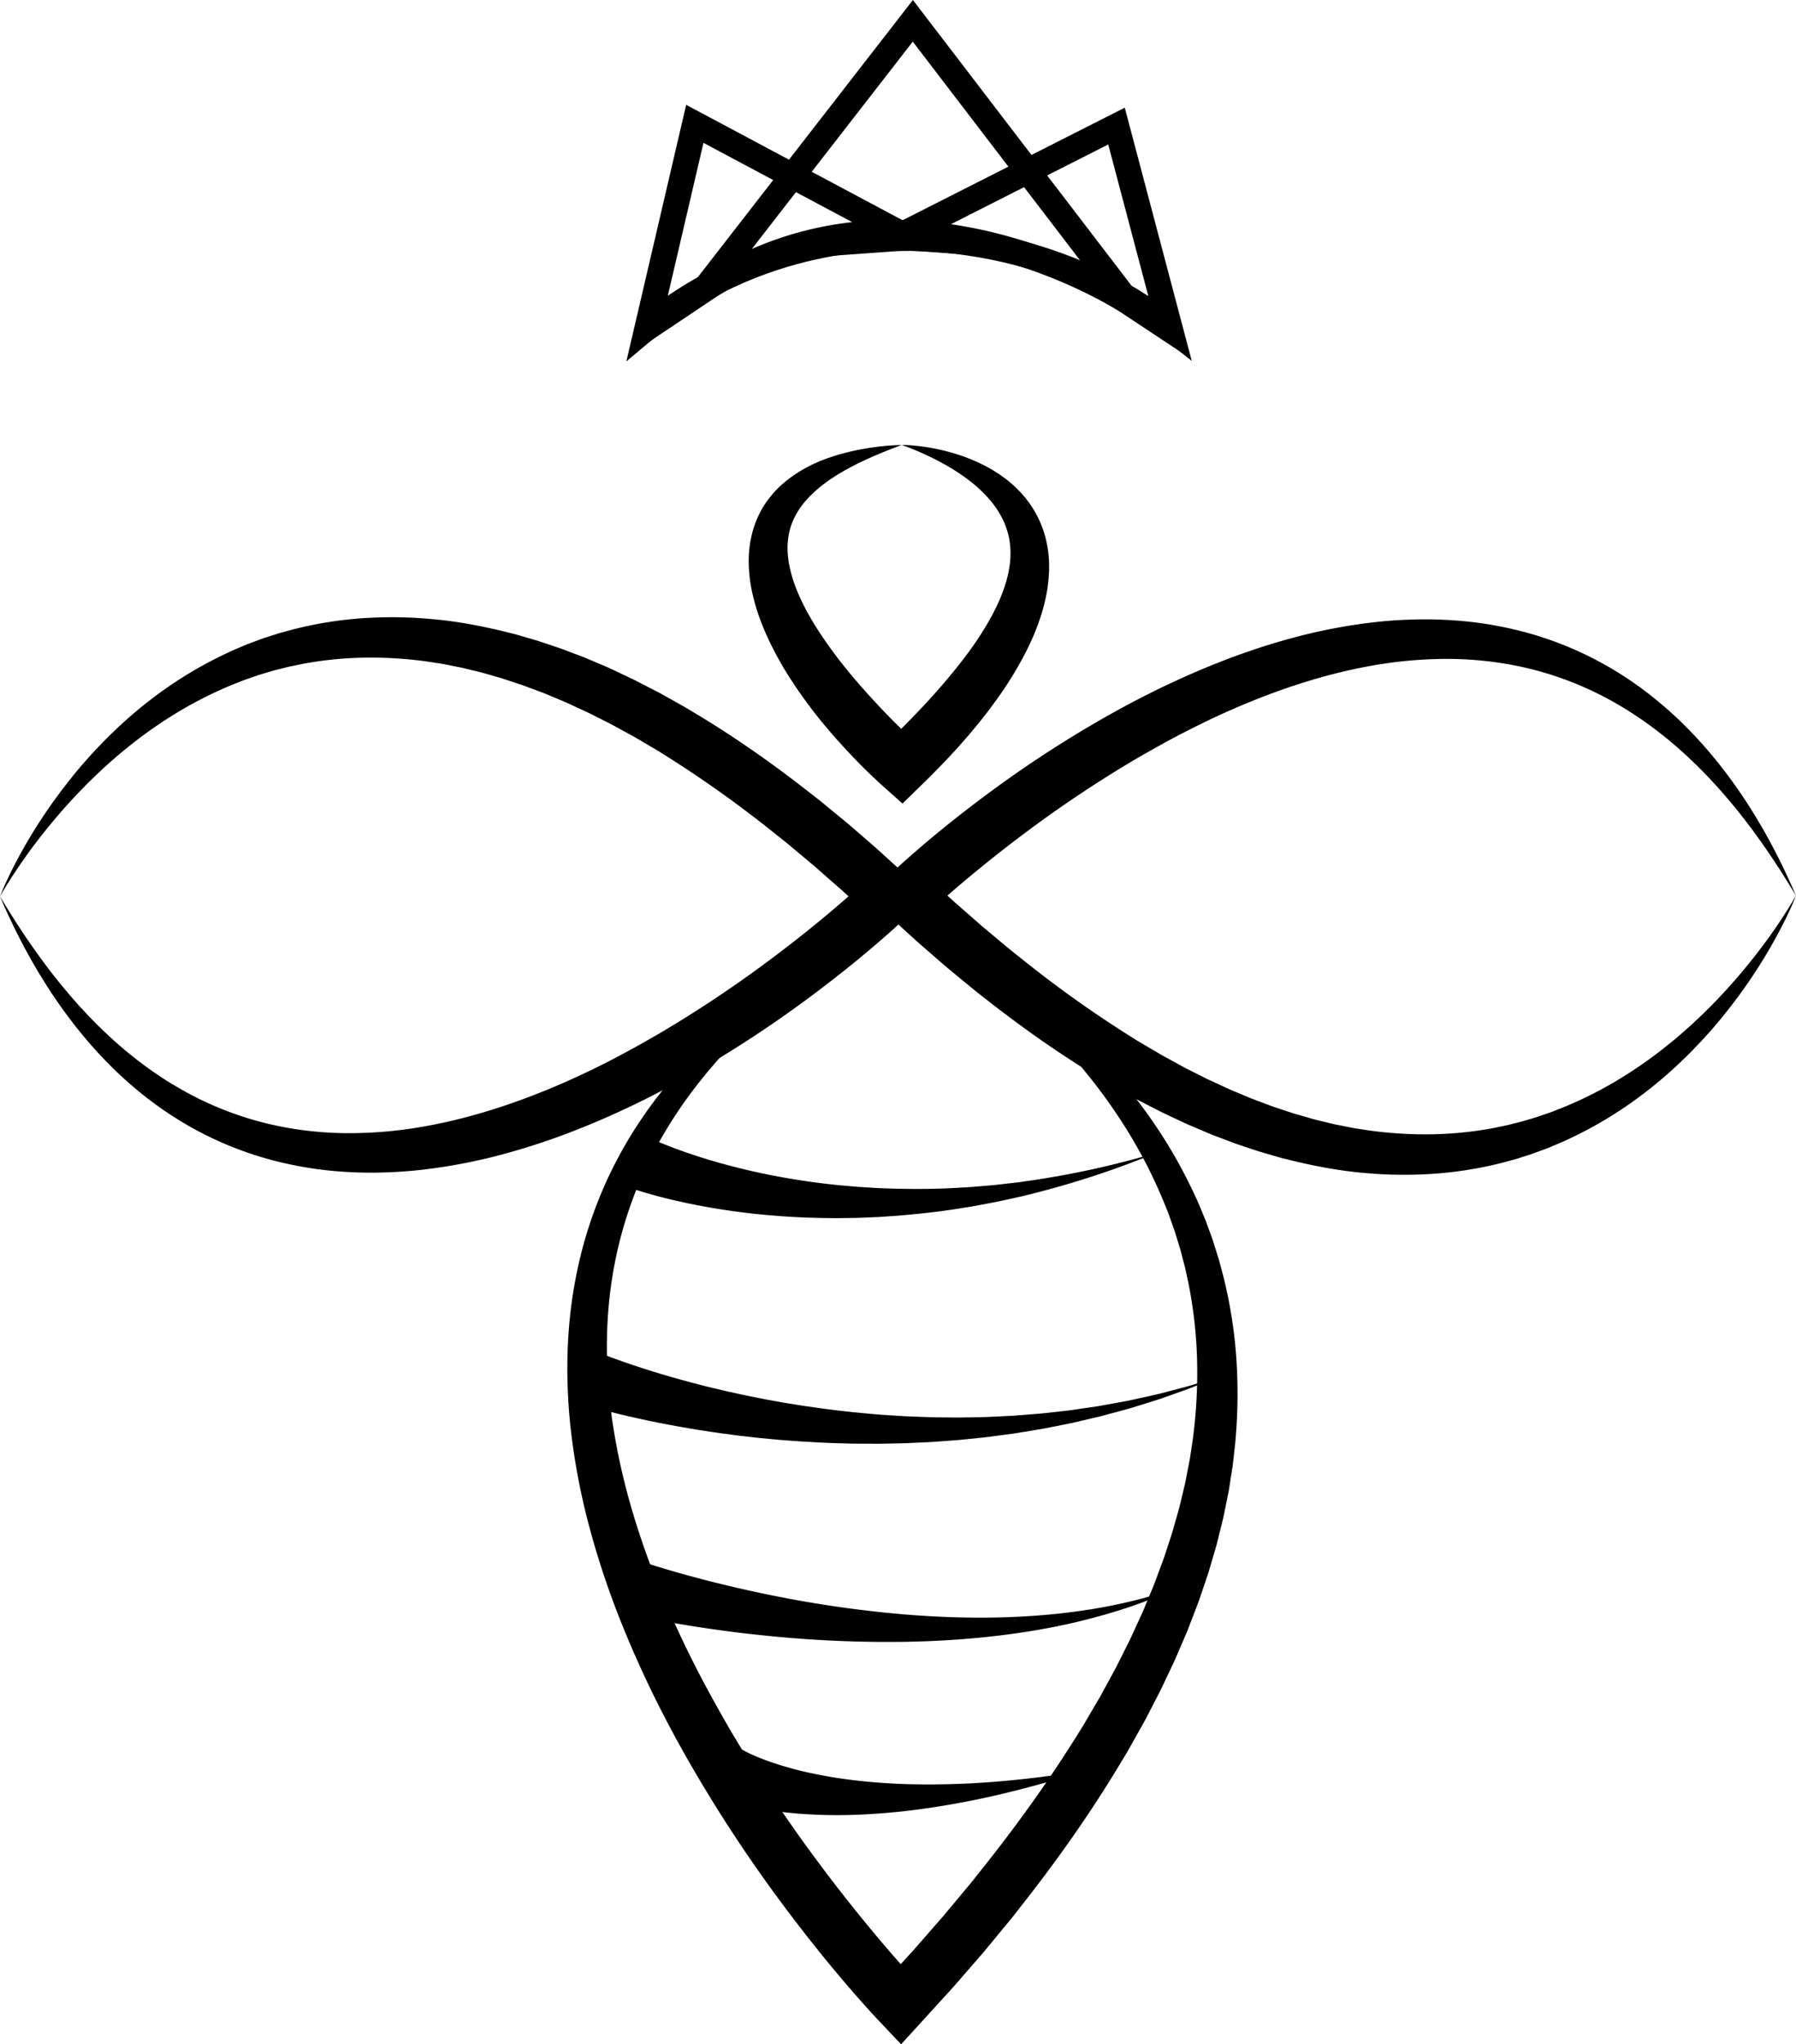 <svg xmlns="http://www.w3.org/2000/svg" viewBox="0 0 2050.14 2332.56"><g id="Layer_2" data-name="Layer 2"><g id="Layer_1-2" data-name="Layer 1"><path d="M1028.17,1045.74c14.43,5.87,28.44,12.77,42.27,20s27.37,15.08,40.73,23.23a747,747,0,0,1,76.79,54.32l9.14,7.47c3,2.51,6,5.1,9,7.65l4.49,3.85c1.51,1.27,2.94,2.63,4.41,3.94l8.76,7.94c11.51,10.8,22.86,21.8,33.65,33.39a605.33,605.33,0,0,1,59.83,74.11,564.61,564.61,0,0,1,47.25,83.5c3.51,7.23,6.43,14.73,9.53,22.15l2.3,5.58c.72,1.88,1.39,3.78,2.08,5.67l4.14,11.35c.68,1.9,1.4,3.78,2,5.7l1.82,5.76,3.64,11.54c.59,1.93,1.27,3.83,1.76,5.79l1.56,5.85,3.11,11.71a537.93,537.93,0,0,1,15,95.73,601.58,601.58,0,0,1-1.65,96.89c-.9,8-1.75,16.06-2.73,24.07l-3.76,23.9c-.34,2-.59,4-1,6l-1.2,5.92-2.41,11.84-2.43,11.84-2.9,11.71-2.9,11.71-1.47,5.85c-.46,2-1.1,3.87-1.64,5.8l-6.81,23.12c-1.07,3.88-2.42,7.65-3.69,11.45l-3.86,11.39-3.86,11.4c-.61,1.91-1.35,3.77-2.06,5.64l-2.15,5.6-8.62,22.43c-3,7.4-6.26,14.71-9.38,22.07l-4.72,11c-.76,1.85-1.62,3.65-2.47,5.45l-2.56,5.41-10.25,21.64c-1.66,3.64-3.53,7.15-5.35,10.69l-5.48,10.62-5.49,10.62c-1.84,3.53-3.61,7.11-5.6,10.55l-11.69,20.8-5.85,10.4c-2,3.44-4.09,6.81-6.13,10.21-32.52,54.62-68.85,106.64-107.6,156.53l-14.59,18.67c-1.22,1.55-2.42,3.13-3.66,4.65l-3.77,4.57-7.53,9.12-15.05,18.26-3.77,4.56c-1.25,1.53-2.51,3-3.81,4.52l-7.74,8.93-15.5,17.84c-5.18,5.93-10.3,11.93-15.66,17.69l-31.81,34.89-22.21,24.35-22.72-24-4.35-4.59-4.11-4.44-8.08-8.86q-8-8.89-15.78-17.86-15.6-18-30.61-36.29-30-36.74-58-75a1621.56,1621.56,0,0,1-103-159.24c-15.56-27.59-30.27-55.72-43.83-84.45s-26.09-58-37.29-87.86a953.35,953.35,0,0,1-29.07-91.29,771.93,771.93,0,0,1-18.61-94.41,628.93,628.93,0,0,1-5.4-96.47c.38-16.14,1.42-32.29,3.17-48.36s4.33-32.07,7.59-47.92a484.29,484.29,0,0,1,75.09-176.82l3.41-4.94,1.7-2.47,1.77-2.42,7.09-9.67,7.34-9.45,1.84-2.36,1.9-2.31,3.8-4.61c10.19-12.26,20.79-24.12,32-35.35l4.17-4.24,4.27-4.13c2.86-2.74,5.67-5.53,8.57-8.23,5.84-5.34,11.62-10.73,17.64-15.84s12-10.21,18.13-15.2c3.06-2.48,6.21-4.86,9.3-7.29s6.2-4.84,9.39-7.15l9.48-7c3.19-2.3,6.42-4.53,9.63-6.79,6.37-4.58,13-8.83,19.49-13.18,3.26-2.17,6.62-4.2,9.92-6.3l5-3.13c1.64-1.06,3.31-2.09,5-3.08,6.74-4,13.37-8.13,20.21-11.91a909.19,909.19,0,0,1,83.54-42m0,0c-26.87,15.68-53.18,32.15-78.52,49.89a814.13,814.13,0,0,0-72.82,56.89c-2.92,2.49-5.74,5.09-8.57,7.68s-5.68,5.15-8.46,7.79c-5.5,5.33-11.11,10.53-16.44,16s-10.64,11-15.88,16.5c-2.59,2.8-5.1,5.67-7.65,8.5l-3.8,4.26-3.7,4.35c-2.44,2.92-5,5.76-7.33,8.73l-7.15,8.87c-2.37,3-4.62,6-6.93,9-1.14,1.51-2.31,3-3.43,4.53l-3.31,4.61c-4.49,6.09-8.68,12.39-12.93,18.63l-6.09,9.54-1.52,2.38-1.45,2.43-2.91,4.84a464.37,464.37,0,0,0-60.62,167.7q-3.45,22.06-4.88,44.39c-.95,14.87-1.23,29.78-.92,44.69a602.42,602.42,0,0,0,8.57,89.17c10,59.09,27.8,117,50.46,173,11.34,28,24,55.6,37.52,82.75q10.17,20.37,21.11,40.37T833,1973a1690.94,1690.94,0,0,0,101.29,152.23q27.32,36.74,56.46,72.07,14.53,17.66,29.53,34.86,7.5,8.6,15.1,17l7.62,8.34,3.81,4.1,3.66,3.87-44.93.38,31.08-33.94c5.24-5.61,10.22-11.43,15.27-17.19l15.13-17.3,7.58-8.63c1.28-1.43,2.51-2.9,3.73-4.37L1082,2180l14.72-17.62,7.35-8.81,3.68-4.4c1.22-1.48,2.38-3,3.58-4.48l14.26-17.95c37.93-47.92,73.47-97.59,105.5-149.23,2-3.22,4.08-6.41,6-9.66l5.75-9.82,11.51-19.64c2-3.24,3.72-6.6,5.54-9.92l5.43-10,5.43-10c1.81-3.33,3.66-6.64,5.3-10l10.15-20.28,2.54-5.07c.85-1.69,1.71-3.37,2.47-5.1l4.71-10.29c3.12-6.87,6.35-13.7,9.39-20.6l8.64-20.88,2.16-5.23c.72-1.74,1.46-3.47,2.09-5.24l3.92-10.58,3.93-10.57c1.3-3.53,2.68-7,3.78-10.62l7-21.42c.56-1.79,1.22-3.55,1.7-5.36l1.52-5.41,3.07-10.82,3.07-10.82,2.62-10.92,2.6-10.92,1.31-5.46c.44-1.82.73-3.67,1.1-5.5l4.28-22c1.17-7.37,2.22-14.76,3.34-22.15a575.26,575.26,0,0,0,5.08-89.22,512.37,512.37,0,0,0-9.71-88.83l-2.35-11-1.18-5.48c-.36-1.83-.92-3.62-1.36-5.43l-2.82-10.86-1.4-5.43c-.5-1.81-1.08-3.58-1.62-5.38l-3.29-10.74c-.55-1.79-1.08-3.59-1.66-5.37l-1.87-5.3c-2.55-7-4.83-14.21-7.75-21.13a553.65,553.65,0,0,0-39.84-81.12,613.18,613.18,0,0,0-52.44-74.54c-9.56-11.91-19.75-23.32-30.14-34.58-5.31-5.52-10.52-11.15-16-16.54-2.71-2.71-5.39-5.46-8.14-8.14l-8.32-8q-16.77-15.83-34.46-30.74t-36.27-28.81q-18.56-13.9-38-26.73c-6.48-4.25-13-8.46-19.64-12.49s-13.3-8-20.14-11.73"></path><path d="M1029.23,507.71c5.26,0,10.52.37,15.78.88s10.5,1.26,15.75,2.11a235.33,235.33,0,0,1,31.19,7.5,202.41,202.41,0,0,1,30.38,12.23,162.67,162.67,0,0,1,14.59,8.28c2.41,1.47,4.73,3.12,7.07,4.75,1.18.79,2.29,1.71,3.44,2.56s2.3,1.71,3.41,2.64c2.21,1.87,4.49,3.66,6.59,5.7l3.21,3,3.09,3.18c2.1,2.08,4,4.39,6,6.64,1,1.13,1.85,2.36,2.78,3.54s1.87,2.37,2.71,3.62a120.3,120.3,0,0,1,16.4,32.87,128.68,128.68,0,0,1,5.92,36.43l0,4.56c0,1.53,0,3.07-.09,4.56-.19,3-.32,6-.6,9l-1.06,8.93c-.49,2.92-1,5.84-1.55,8.76-.24,1.48-.6,2.89-.93,4.32l-1,4.29c-.63,2.9-1.45,5.67-2.25,8.47-1.54,5.65-3.53,11-5.39,16.49-2.1,5.29-4.08,10.71-6.48,15.81-1.17,2.58-2.3,5.19-3.51,7.74l-3.73,7.55a418.49,418.49,0,0,1-34.87,56.29l-4.84,6.57c-1.62,2.2-3.23,4.4-4.91,6.51-3.37,4.24-6.67,8.56-10.1,12.73s-6.86,8.33-10.35,12.45l-10.63,12.12c-14.33,16-29.26,31.25-44.52,46.07l-20.55,20-21.3-19-3.38-3-3.12-2.85-6.08-5.72q-6-5.73-11.85-11.55c-7.8-7.76-15.34-15.74-22.77-23.85S947.06,834.45,940,826s-13.82-17.25-20.37-26.22-12.92-18.13-18.89-27.64c-3-4.75-6-9.53-8.77-14.43L889.88,754l-2.06-3.73c-1.37-2.48-2.73-5-4-7.5a322.11,322.11,0,0,1-14.39-31.34A238.42,238.42,0,0,1,859,677.61a171.17,171.17,0,0,1-4.34-36.41,127.27,127.27,0,0,1,5.27-37.6,109.38,109.38,0,0,1,17.22-34c2-2.44,3.92-4.89,5.92-7.25s4.25-4.48,6.39-6.67,4.54-4,6.8-6l.85-.74.9-.68,1.78-1.36,3.56-2.69A164.76,164.76,0,0,1,933.5,527.2c2.6-1.11,5.25-2.07,7.85-3.1l3.91-1.51,4-1.31,7.9-2.56,8-2.11a293.42,293.42,0,0,1,64.12-8.9m0,0c-20.05,7.52-39.64,15.53-57.88,25.18l-6.79,3.65L958,540.43l-3.27,1.93-3.14,2.09c-2.09,1.41-4.21,2.74-6.23,4.19s-4,3-6,4.42l-1.48,1.1-1.4,1.18-2.79,2.35L930.94,560l-2.6,2.47-2.58,2.46c-.42.41-.87.8-1.27,1.23l-1.18,1.3a91.81,91.81,0,0,0-15.78,21.79,75.42,75.42,0,0,0-7.7,24c-2.4,16.51.51,34,6.46,51.33s14.94,34.45,25.31,51a490.62,490.62,0,0,0,34.86,48.19c6.34,7.78,12.84,15.49,19.56,23s13.55,15,20.55,22.38,14.13,14.58,21.36,21.68c3.61,3.55,7.26,7.07,10.92,10.51l5.51,5.12,5.25,4.78-41.85,1c14.51-14,28.74-28.19,42.5-42.68s26.87-29.39,39.27-44.63,24-30.92,33.85-47.18l3.71-6.08c1.2-2,2.3-4.1,3.46-6.15l1.72-3.09c.58-1,1.06-2.07,1.6-3.11l3.19-6.22c1.88-4.18,4-8.36,5.55-12.59l1.31-3.16c.46-1.06.76-2.12,1.16-3.18l1.13-3.18c.37-1.06.79-2.12,1.07-3.18a127.38,127.38,0,0,0,5.59-25.54c.18-1.08.21-2.12.29-3.18l.23-3.18c.12-1.07,0-2.11.07-3.16l0-3.17c0-2.09-.21-4.17-.29-6.29-.27-2-.44-4.15-.77-6.22a88.67,88.67,0,0,0-2.89-12.26c-.33-1-.62-2-1-3l-1.16-3-.57-1.51c-.2-.49-.44-1-.66-1.47l-1.34-3a107.78,107.78,0,0,0-14.78-22.4,156.92,156.92,0,0,0-20.54-19.78c-3.83-3-7.74-6-11.86-8.77-2-1.43-4.15-2.73-6.22-4.14s-4.22-2.71-6.4-4a295.61,295.61,0,0,0-27-14.24c-9.32-4.36-18.91-8.33-28.8-11.82"></path><path d="M2050.14,1021.9c-4.65,11.86-10.17,23.39-16,34.78s-12.11,22.53-18.67,33.53a605,605,0,0,1-43.92,63.33l-6.06,7.54c-2,2.51-4.14,5-6.21,7.43-4.1,5-8.5,9.73-12.78,14.59-8.78,9.5-17.74,18.89-27.19,27.82a493.68,493.68,0,0,1-60.53,49.58,460.8,460.8,0,0,1-68.46,39.29c-5.95,2.93-12.1,5.37-18.21,8l-4.58,1.92c-1.55.6-3.11,1.16-4.66,1.74l-9.34,3.46c-1.56.56-3.11,1.17-4.68,1.7l-4.74,1.53-9.49,3.05c-1.59.49-3.16,1.06-4.77,1.48l-4.81,1.3-9.64,2.61a442.52,442.52,0,0,1-78.88,12.71,495.67,495.67,0,0,1-79.9-1c-26.56-2.29-52.75-7.16-78.53-13.26l-9.65-2.36-4.83-1.19c-1.62-.38-3.18-.9-4.78-1.34l-19-5.54c-3.19-.88-6.3-2-9.43-3l-9.39-3.14-9.39-3.15c-1.58-.5-3.11-1.1-4.65-1.69l-4.61-1.75-18.47-7c-6.1-2.48-12.12-5.11-18.18-7.66l-9.08-3.86c-3-1.27-6-2.74-8.94-4.11l-17.81-8.39c-3-1.36-5.88-2.88-8.79-4.38l-8.74-4.48-8.74-4.49c-2.9-1.51-5.85-3-8.68-4.59l-17.11-9.57-8.55-4.79c-2.83-1.63-5.6-3.35-8.4-5-44.91-26.62-87.65-56.39-128.61-88.14l-15.33-12c-1.27-1-2.56-2-3.81-3l-3.75-3.08-7.48-6.17-15-12.34c-2.48-2.07-5-4.07-7.45-6.21l-7.33-6.34-14.63-12.7c-4.87-4.25-9.79-8.44-14.51-12.83l-28.6-26.08L990,1022.34l24-22.72,3.82-3.62,3.66-3.39,7.3-6.64q7.31-6.57,14.67-13,14.74-12.79,29.8-25.11,30.15-24.6,61.54-47.53A1318.29,1318.29,0,0,1,1265.57,816c22.68-12.73,45.8-24.77,69.43-35.85s47.72-21.32,72.28-30.46A781.19,781.19,0,0,1,1482.44,726a633.09,633.09,0,0,1,77.78-15,515.92,515.92,0,0,1,79.52-4.13q20,.57,39.86,2.8c13.26,1.51,26.44,3.7,39.49,6.46a397.37,397.37,0,0,1,145.36,62.69l4,2.83,2,1.42,2,1.47,7.91,5.88c5.17,4.06,10.36,8.07,15.33,12.35,10,8.44,19.71,17.22,28.85,26.51l3.46,3.45,3.36,3.53c2.24,2.37,4.5,4.7,6.7,7.09,4.35,4.83,8.74,9.61,12.89,14.58s8.3,9.94,12.35,15c2,2.53,3.94,5.13,5.91,7.69s3.93,5.11,5.8,7.74l5.67,7.83c1.87,2.62,3.67,5.29,5.5,7.93,3.72,5.26,7.15,10.7,10.66,16.07,1.75,2.69,3.39,5.46,5.08,8.18s3.41,5.43,5,8.21c3.22,5.54,6.55,11,9.59,16.64a722.3,722.3,0,0,1,33.57,68.74m0,0c-13.1-21.82-26.79-43.18-41.5-63.72a672.58,672.58,0,0,0-47-59c-2.05-2.36-4.19-4.64-6.33-6.93s-4.23-4.59-6.41-6.83c-4.39-4.44-8.66-9-13.16-13.29s-9-8.59-13.55-12.82c-2.29-2.09-4.65-4.11-7-6.17l-3.49-3.06-3.57-3c-2.39-2-4.72-4-7.15-5.9l-7.26-5.76c-2.42-1.91-4.93-3.72-7.38-5.58-1.24-.92-2.45-1.86-3.7-2.76l-3.77-2.66c-5-3.61-10.13-7-15.22-10.39l-7.79-4.89L1854,808l-2-1.16-4-2.33a377.6,377.6,0,0,0-136.24-48.22c-11.92-1.8-23.92-3-36-3.75s-24.12-.86-36.19-.55a490.72,490.72,0,0,0-72.22,7.3c-47.87,8.34-94.81,23-140.28,41.5C1404.38,810,1382,820.36,1360,831.42q-16.55,8.33-32.79,17.26T1294.91,867a1384,1384,0,0,0-123.79,82.63q-29.89,22.27-58.64,46-14.38,11.82-28.37,24-7,6.11-13.84,12.29l-6.77,6.19-3.31,3.08-3.1,2.93-.38-44.93,27.65,25.33c4.57,4.28,9.31,8.33,14,12.45l14.09,12.33,7,6.18c2.33,2.08,4.76,4,7.14,6l14.35,12,7.17,6,3.58,3c1.2,1,2.44,1.94,3.65,2.92l14.61,11.62a1315.77,1315.77,0,0,0,121.3,86.05c2.62,1.64,5.21,3.33,7.85,4.93l8,4.68,16,9.39c2.63,1.62,5.35,3,8,4.53l8.09,4.43,8.1,4.43c2.7,1.48,5.38,3,8.14,4.33l16.46,8.29,4.11,2.07c1.37.7,2.74,1.4,4.14,2l8.34,3.85c5.57,2.55,11.11,5.19,16.71,7.68l16.92,7.06,4.24,1.77c1.41.59,2.81,1.19,4.25,1.7l8.57,3.22,8.57,3.22c2.85,1.06,5.7,2.19,8.6,3.09l17.35,5.73c1.45.46,2.88,1,4.35,1.4l4.38,1.25,8.76,2.52,8.76,2.53,8.84,2.15,8.84,2.15,4.43,1.07c1.47.37,3,.61,4.45.92l17.82,3.54c6,1,12,1.85,17.93,2.79,47.87,6.65,96.68,6.25,144.21-3l8.88-1.85,4.45-.92c1.48-.29,2.93-.73,4.41-1.08l8.81-2.23,4.41-1.11c1.46-.39,2.91-.86,4.36-1.28l8.72-2.61c1.46-.44,2.92-.86,4.37-1.32l4.3-1.49c5.73-2,11.55-3.84,17.18-6.17a451.79,451.79,0,0,0,66.09-31.89,501.34,501.34,0,0,0,61-42.19c9.76-7.7,19.12-15.93,28.37-24.31,4.53-4.29,9.16-8.5,13.59-12.92,2.23-2.19,4.49-4.35,6.7-6.58l6.56-6.72a667.93,667.93,0,0,0,49.15-57.26q11.52-15,22.17-30.79c3.53-5.25,7-10.54,10.39-15.93s6.68-10.8,9.79-16.35"></path><path d="M0,1022.82C4.65,1011,10.17,999.43,16,988s12.1-22.53,18.67-33.54a605.9,605.9,0,0,1,43.92-63.32l6-7.55c2-2.5,4.15-5,6.22-7.42,4.1-5,8.5-9.73,12.78-14.59,8.78-9.5,17.74-18.89,27.18-27.82a493.61,493.61,0,0,1,60.54-49.58,460.8,460.8,0,0,1,68.46-39.29c5.94-2.93,12.1-5.37,18.2-8l4.59-1.92c1.55-.6,3.11-1.16,4.66-1.74l9.34-3.46c1.56-.56,3.11-1.17,4.68-1.7l4.74-1.53,9.49-3c1.59-.49,3.16-1.06,4.77-1.48l4.81-1.31,9.64-2.61a443.28,443.28,0,0,1,78.88-12.71,495.67,495.67,0,0,1,79.9,1c26.56,2.29,52.74,7.16,78.53,13.26l9.65,2.36,4.83,1.19c1.62.38,3.18.9,4.78,1.34l19.05,5.54c3.19.88,6.3,2,9.43,3l9.39,3.15,9.39,3.15c1.58.5,3.11,1.1,4.65,1.68l4.61,1.76,18.47,7c6.09,2.47,12.11,5.1,18.18,7.66l9.07,3.86c3,1.27,6,2.74,8.94,4.11L720.27,774c3,1.36,5.88,2.88,8.79,4.37l8.74,4.49,8.74,4.49c2.9,1.51,5.85,3,8.68,4.58l17.11,9.57,8.55,4.79c2.83,1.64,5.6,3.35,8.4,5,44.91,26.63,87.65,56.4,128.61,88.15l15.32,11.95c1.27,1,2.57,2,3.82,3l3.74,3.09,7.49,6.17,15,12.34c2.48,2.07,5,4.07,7.45,6.2l7.33,6.34,14.63,12.71c4.86,4.25,9.78,8.44,14.51,12.83l28.6,26.07,24.35,22.21-24,22.72-3.82,3.62-3.65,3.39-7.3,6.64q-7.3,6.57-14.67,13-14.76,12.81-29.8,25.12-30.15,24.6-61.54,47.53a1320.1,1320.1,0,0,1-130.79,84.36c-22.68,12.73-45.8,24.77-69.43,35.85s-47.72,21.32-72.28,30.46a781.19,781.19,0,0,1-75.16,23.68,633.09,633.09,0,0,1-77.78,15,515.92,515.92,0,0,1-79.52,4.12q-20-.55-39.87-2.8c-13.25-1.5-26.43-3.69-39.48-6.45a397.22,397.22,0,0,1-145.36-62.7l-4.05-2.83-2-1.41-2-1.47-7.92-5.88c-5.16-4.06-10.35-8.08-15.32-12.35-10-8.45-19.71-17.22-28.85-26.51l-3.46-3.45-3.37-3.53c-2.23-2.37-4.5-4.7-6.69-7.09-4.35-4.83-8.74-9.61-12.9-14.58s-8.3-9.94-12.34-15c-2-2.52-3.94-5.12-5.91-7.68s-3.93-5.12-5.8-7.74l-5.68-7.83c-1.86-2.62-3.66-5.29-5.5-7.94-3.71-5.25-7.14-10.69-10.65-16.07-1.75-2.69-3.39-5.45-5.09-8.17s-3.4-5.43-5-8.21c-3.22-5.55-6.55-11-9.59-16.64A723.47,723.47,0,0,1,0,1022.82m0,0c13.1,21.82,26.79,43.18,41.5,63.72a672.58,672.58,0,0,0,47,59c2,2.36,4.19,4.64,6.33,6.93s4.23,4.59,6.41,6.83c4.39,4.44,8.65,9,13.16,13.29s9,8.58,13.55,12.81c2.29,2.1,4.65,4.12,7,6.17l3.49,3.07,3.57,3c2.39,2,4.72,4,7.15,5.91l7.26,5.76c2.42,1.91,4.92,3.71,7.38,5.57,1.23.92,2.45,1.86,3.7,2.76l3.77,2.67c5,3.61,10.13,7,15.22,10.38l7.78,4.89,1.95,1.22,2,1.17,4,2.33a377.6,377.6,0,0,0,136.24,48.22q17.88,2.68,36,3.75t36.19.54a490.44,490.44,0,0,0,72.21-7.29c47.87-8.34,94.82-23,140.29-41.5,22.75-9.28,45.12-19.62,67.17-30.69Q706.71,1205,723,1196t32.26-18.34A1386.2,1386.2,0,0,0,879,1095.07q29.9-22.27,58.64-46Q952,1037.23,966,1025q7-6.09,13.83-12.28l6.77-6.19,3.32-3.09,3.09-2.92.39,44.93-27.65-25.34c-4.57-4.27-9.32-8.32-14-12.44l-14.09-12.34-7-6.18c-2.33-2.08-4.77-4-7.14-6l-14.35-12-7.17-6-3.59-3c-1.2-1-2.43-1.94-3.64-2.92l-14.61-11.62a1312.65,1312.65,0,0,0-121.31-86.05c-2.61-1.64-5.2-3.33-7.84-4.93l-8-4.69-15.95-9.38c-2.63-1.62-5.36-3-8.05-4.53l-8.1-4.43-8.09-4.44c-2.7-1.47-5.39-3-8.15-4.32l-16.45-8.29-4.12-2.07c-1.36-.7-2.73-1.4-4.13-2l-8.34-3.86c-5.57-2.54-11.11-5.18-16.71-7.67L628,793.87l-4.24-1.77c-1.41-.59-2.82-1.2-4.25-1.71L611,787.18,602.39,784c-2.86-1.06-5.7-2.2-8.6-3.09l-17.35-5.74c-1.45-.46-2.88-1-4.35-1.39l-4.38-1.25L559,770l-8.76-2.53-8.84-2.15-8.84-2.15-4.43-1.08c-1.47-.36-3-.6-4.45-.91l-17.82-3.54c-6-1-11.95-1.85-17.93-2.79-47.87-6.65-96.68-6.25-144.21,3l-8.88,1.85-4.45.92c-1.49.29-2.94.73-4.41,1.08l-8.81,2.23L312.71,765c-1.47.39-2.91.86-4.36,1.28l-8.73,2.61c-1.45.44-2.91.86-4.36,1.32L291,771.71c-5.72,2-11.55,3.84-17.18,6.17a452.17,452.17,0,0,0-66.08,31.89,502.39,502.39,0,0,0-61,42.18c-9.76,7.71-19.13,15.93-28.37,24.32-4.53,4.29-9.16,8.5-13.59,12.92-2.23,2.19-4.5,4.35-6.7,6.58l-6.56,6.72a666.41,666.41,0,0,0-49.15,57.26q-11.54,15-22.17,30.78c-3.53,5.26-7,10.55-10.39,15.94S3.11,1017.26,0,1022.82"></path><path d="M842.34,1993.33l-.29-.13.13.1.26.21.87.58c.62.4,1.36.83,2,1.25l2.27,1.29,2.41,1.28c1.59.86,3.34,1.66,5,2.51s3.48,1.62,5.25,2.4c7.1,3.15,14.6,6,22.27,8.58a391.52,391.52,0,0,0,47.82,12.73c16.39,3.35,33.12,5.92,50,7.79s34,3,51.17,3.68a935.79,935.79,0,0,0,103.76-2.56c34.7-2.73,69.41-7.23,104-13-33.37,10.76-67.22,20.38-101.64,28.29a959.28,959.28,0,0,1-104.9,18.22c-17.77,1.92-35.67,3.35-53.71,4.07s-36.22.6-54.52-.38a442.17,442.17,0,0,1-55.28-6.27c-9.29-1.66-18.6-3.67-28-6.26-2.35-.64-4.72-1.35-7.09-2s-4.75-1.48-7.18-2.33l-3.63-1.28-3.71-1.4c-1.29-.53-2.53-1-3.87-1.6l-2-.91-1.18-.56-.59-.29-1-.53Z"></path><path d="M731.63,1781.42l2,.69,2.2.74,4.49,1.46,9.11,2.88q9.16,2.82,18.45,5.51,18.55,5.38,37.37,10.22,37.59,9.69,75.79,17.4a1320.72,1320.72,0,0,0,154.31,22c51.87,4.13,104.14,4.86,156.2.45s103.91-14,153.68-31.64q-17.94,8.32-36.49,15.44t-37.62,12.83q-19.07,5.73-38.45,10.45t-39,8.28c-52.4,9.67-105.79,14.19-159.21,15.18a1358.64,1358.64,0,0,1-160.28-7q-40-4-79.8-10.24-19.92-3.11-39.81-6.79-9.94-1.85-19.92-3.88l-10-2.11-5.05-1.11-2.56-.59-2.74-.65Z"></path><path d="M681.63,1542.41l1,.43,1.19.48c.78.33,1.58.66,2.42,1,1.67.65,3.3,1.32,5,2l5.09,2,5.15,1.89c6.89,2.53,13.87,5,20.89,7.32,3.49,1.21,7,2.34,10.56,3.48s7.06,2.3,10.62,3.37l10.67,3.28,10.73,3.13c7.14,2.14,14.37,4,21.57,6s14.46,3.74,21.7,5.61l21.84,5.18c7.32,1.59,14.63,3.24,22,4.79q44,9.21,88.75,15.06c7.45,1.08,14.92,1.87,22.39,2.72l11.21,1.27c3.74.42,7.48.69,11.23,1.05l11.24,1c3.75.33,7.5.71,11.26.91l22.54,1.46c1.88.14,3.76.21,5.64.28l5.65.21,11.29.44c3.77.12,7.54.33,11.31.38l11.3.13,11.32.12,5.66.07,5.66-.09,22.65-.39c3.78,0,7.54-.3,11.31-.45l11.33-.53,11.33-.54c3.77-.24,7.53-.58,11.3-.86,7.54-.61,15.09-1.16,22.64-1.81l22.57-2.52,5.65-.63c1.88-.21,3.77-.39,5.64-.69l11.25-1.65,11.26-1.64,5.63-.83,2.82-.41,2.8-.5,22.4-4.09,5.61-1,2.81-.51,2.78-.61,11.13-2.46,11.14-2.46,5.57-1.23c1.87-.4,3.72-.82,5.56-1.32l22.1-5.78c3.67-1,7.39-1.87,11-2.95l10.94-3.32,21.91-6.67-21.28,8.5-10.65,4.25c-3.57,1.39-7.2,2.59-10.79,3.89l-21.66,7.66c-1.8.67-3.63,1.24-5.46,1.8l-5.48,1.71-11,3.42-11,3.42-2.74.85-2.78.76-5.55,1.5-22.23,6-2.79.75-2.8.66-5.61,1.31-11.23,2.62-11.23,2.63c-1.87.47-3.76.82-5.65,1.19l-5.66,1.12-22.65,4.49c-7.59,1.31-15.2,2.52-22.8,3.79-3.81.61-7.61,1.27-11.42,1.85l-11.46,1.52-11.48,1.52c-3.82.48-7.64,1.09-11.48,1.43l-23,2.35-5.76.58-5.78.43-11.56.85-11.57.85c-3.86.28-7.72.39-11.58.59l-11.59.53-5.8.27c-1.93.1-3.86.18-5.8.2l-23.21.47c-3.88.12-7.75.06-11.62,0l-11.62,0c-3.87,0-7.75,0-11.62-.1l-11.62-.33c-7.75-.22-15.51-.38-23.25-.85q-46.5-2.12-92.86-7.76t-92.34-14.77l-11.5-2.32-11.47-2.49c-3.84-.81-7.65-1.71-11.48-2.6s-7.64-1.76-11.46-2.72q-11.46-2.8-22.94-5.92l-5.74-1.58-5.77-1.66c-1.92-.54-3.88-1.15-5.83-1.73l-3-.92-1.5-.47-1.71-.56Z"></path><path d="M735.74,1295.57c.19.13.9.48,1.44.75s1.21.59,1.83.89l1.89.9,2,.9c2.6,1.21,5.34,2.36,8,3.55s5.49,2.3,8.27,3.41,5.57,2.22,8.4,3.28c11.25,4.33,22.81,8.2,34.46,11.89,23.34,7.27,47.21,13.41,71.4,18.39s48.72,8.84,73.42,11.63l9.26,1c3.1.33,6.2.56,9.29.84l9.31.82,4.65.41c1.56.12,3.11.19,4.67.29l18.67,1.13,18.72.64c25,.55,50.06.41,75.11-1.2l9.41-.51c3.13-.19,6.26-.51,9.39-.75l18.8-1.59c6.26-.64,12.5-1.42,18.76-2.12l9.39-1.08c3.14-.34,6.24-.89,9.36-1.32A1016.9,1016.9,0,0,0,1320,1315.36a1023.06,1023.06,0,0,1-145.4,47.63c-3.11.76-6.21,1.63-9.34,2.3l-9.39,2.07c-6.27,1.36-12.53,2.79-18.82,4.09l-18.94,3.56c-3.16.58-6.32,1.23-9.49,1.74l-9.53,1.5c-25.4,4.25-51.07,7-76.85,9.08l-19.37,1.31-19.41.8c-1.62.06-3.24.15-4.86.19l-4.86.07-9.73.14c-3.25,0-6.5.12-9.74.11l-9.74-.12c-26-.28-52-1.67-78.06-4.33s-52-6.55-77.87-11.81c-12.93-2.68-25.85-5.6-38.75-9.1-3.23-.85-6.46-1.79-9.69-2.68s-6.47-1.92-9.71-2.89-6.48-2-9.79-3.18l-2.46-.83-2.52-.9c-.85-.3-1.66-.58-2.57-.93s-1.67-.62-2.93-1.14Z"></path><path d="M715,412.33l68.27-292.7,320.48,170.79-67.89-4.74c-.38,0-40.11-2.55-95.32,8.44C890,304.2,815.56,328,748.32,384.4ZM803,163l-40.7,174.48c62.81-43.09,127.5-62.89,173.64-72,17.14-3.38,32.81-5.54,46.46-6.9Z"></path><path d="M1351.35,404l-72-47.65c-.61-.4-63-41.16-151.87-62.86-117.78-28.78-224-12.27-315.58,49.08l-74.53,49.91L1042.09,0Zm-332.06-153c37.72,0,76.58,4.88,116,14.6a584.39,584.39,0,0,1,100.12,34.75L1041.93,47.5,858.21,284.11a391.52,391.52,0,0,1,116.7-30.86A419.92,419.92,0,0,1,1019.29,250.93Z"></path><path d="M1360.4,411.84l-34.22-27.2c-71.37-56.73-150.42-80.35-204.17-90.17-58.2-10.63-99.49-7.83-99.9-7.8l-71.93,5.19,333.75-169ZM1078.65,259.3c14.28,1.3,30.66,3.37,48.58,6.65,48.76,8.9,117.21,28.56,183.6,71.9l-45.77-173Z"></path></g></g></svg>